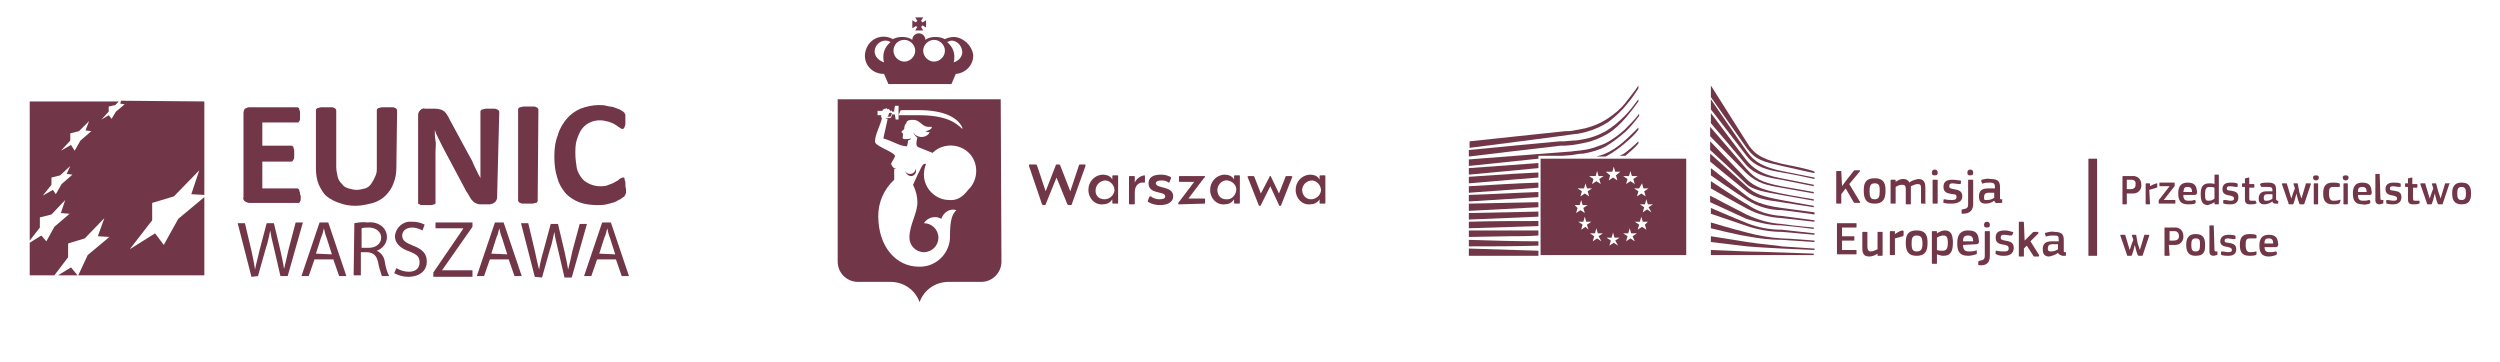<?xml version="1.0" encoding="utf-8"?>
<!-- Generator: Adobe Illustrator 27.0.0, SVG Export Plug-In . SVG Version: 6.00 Build 0)  -->
<svg version="1.1" id="Warstwa_1" xmlns="http://www.w3.org/2000/svg" xmlns:xlink="http://www.w3.org/1999/xlink" x="0px" y="0px"
	 viewBox="0 0 345 50" style="enable-background:new 0 0 345 50;" xml:space="preserve">
<style type="text/css">
	.st0{fill:#723649;}
	.st1{clip-path:url(#SVGID_00000181784776622191752000000006048219298461278862_);}
	.st2{clip-path:url(#SVGID_00000170978098672015365840000014505016770389475774_);}
	.st3{clip-path:url(#SVGID_00000098900347024900867900000008617238282375057805_);}
</style>
<path class="st0" d="M254.2,25.7l0.5-0.7l1.1-1.4c0.1-0.1,0.1-0.1,0.2-0.1h0.6c0.1,0,0.1,0.1,0.1,0.1l-1.5,1.8l1.5,2.5
	c0,0.1,0,0.1-0.1,0.1h-0.6c-0.1,0-0.1,0-0.2-0.1l-1.1-1.9l-0.6,0.8V28c0,0.1,0,0.1-0.1,0.1h-0.5c-0.1,0-0.1,0-0.1-0.1v-4.3
	c0-0.1,0-0.1,0.1-0.1h0.5c0.1,0,0.1,0,0.1,0.1L254.2,25.7L254.2,25.7z"/>
<path class="st0" d="M258.7,28.1c-1.4,0-1.5-1-1.5-1.8s0.1-1.7,1.5-1.7s1.5,0.9,1.5,1.7S260.1,28.1,258.7,28.1z M258.7,25.3
	c-0.6,0-0.7,0.4-0.7,1.1s0.1,1.1,0.7,1.1s0.7-0.4,0.7-1.1S259.4,25.3,258.7,25.3L258.7,25.3z"/>
<path class="st0" d="M265.7,28.1h-0.5c-0.1,0-0.1,0-0.1-0.1v-2c0-0.5-0.1-0.6-0.5-0.6c-0.3,0-0.6,0.2-0.9,0.3c0,0.1,0,0.2,0,0.4v2
	c0,0.1,0,0.1-0.1,0.1h-0.5c-0.1,0-0.1,0-0.1-0.1v-2c0-0.4-0.1-0.6-0.5-0.6c-0.3,0-0.6,0.1-0.9,0.3V28c0,0.1,0,0.1-0.1,0.1H261
	c-0.1,0-0.1,0-0.1-0.1v-3.1c0-0.1,0-0.1,0.1-0.1h0.5c0.1,0,0.1,0.1,0.1,0.1v0.2l0,0c0.3-0.2,0.6-0.4,1-0.4c0.4,0,0.7,0.1,0.9,0.5
	c0.3-0.3,0.8-0.4,1.2-0.5c0.9,0,1,0.6,1,1.3v2C265.8,28,265.8,28.1,265.7,28.1z"/>
<path class="st0" d="M267,24.2c-0.4,0-0.4-0.2-0.4-0.4s0.1-0.4,0.4-0.4s0.4,0.2,0.4,0.4S267.4,24.2,267,24.2z M267.4,28
	c0,0.1,0,0.1-0.1,0.1h-0.5c-0.1,0-0.1,0-0.1-0.1v-3.1c0-0.1,0-0.1,0.1-0.1h0.5c0.1,0,0.1,0.1,0.1,0.1V28z"/>
<path class="st0" d="M269.3,28.1c-0.4,0-0.7,0-1-0.1c-0.1,0-0.2-0.1-0.1-0.2l0-0.2c0-0.1,0.1-0.1,0.2-0.1c0.3,0.1,0.7,0.1,1,0.1
	c0.4,0,0.6-0.1,0.6-0.4s-0.1-0.4-0.5-0.4c-0.7-0.1-1.3-0.2-1.3-1s0.5-1,1.3-1c0.3,0,0.7,0.1,1,0.1c0.1,0,0.2,0.1,0.1,0.2l0,0.2
	c0,0.1-0.1,0.1-0.2,0.1c-0.3,0-0.7-0.1-0.9-0.1c-0.4,0-0.5,0.1-0.5,0.4s0.2,0.3,0.6,0.4c0.6,0.1,1.2,0.2,1.2,1S270,28.1,269.3,28.1z
	"/>
<path class="st0" d="M272.3,28.1c0,0.9-0.4,1.4-1.5,1.4c-0.1,0-0.1-0.1-0.1-0.1c0,0,0,0,0,0V29c0-0.1,0-0.1,0.1-0.1
	c0.6-0.1,0.8-0.2,0.8-0.7v-3.3c0-0.1,0-0.1,0.1-0.1h0.5c0.1,0,0.1,0.1,0.1,0.1L272.3,28.1z M271.9,24.2c-0.4,0-0.4-0.2-0.4-0.4
	s0.1-0.4,0.4-0.4s0.4,0.2,0.4,0.4S272.3,24.2,271.9,24.2z"/>
<path class="st0" d="M275.2,27.7c-0.4,0.3-0.8,0.4-1.2,0.4c-0.7,0-0.9-0.4-0.9-1c0-0.8,0.4-1.1,1.3-1.1h0.9v-0.2
	c0-0.4-0.1-0.6-0.7-0.6c-0.2,0-0.7,0-0.9,0.1s-0.2,0-0.2-0.1l-0.1-0.2c0-0.1,0-0.1,0.1-0.2c0.4-0.1,0.8-0.2,1.2-0.1
	c1.2,0,1.3,0.5,1.3,1.2v1.3c0,0.3,0,0.3,0.2,0.3s0.1,0,0.1,0.1v0.3c0,0.1,0,0.1-0.2,0.1h-0.3C275.5,28.1,275.3,28,275.2,27.7
	L275.2,27.7z M275.2,26.6h-0.8c-0.3,0-0.6,0.1-0.6,0.6s0.1,0.4,0.4,0.4c0.4,0,0.7-0.1,1-0.3L275.2,26.6z"/>
<path class="st0" d="M253.5,30.9c0-0.1,0-0.1,0.1-0.1c0,0,0,0,0,0h2.5c0.1,0,0.1,0,0.1,0.1c0,0,0,0,0,0v0.4c0,0.1,0,0.1-0.1,0.1
	h-1.9v1.2h1.6c0.1,0,0.1,0,0.1,0.1v0.4c0,0.1,0,0.1-0.1,0.1h-1.6v1.3h1.9c0.1,0,0.1,0,0.1,0.1c0,0,0,0,0,0v0.4c0,0.1,0,0.1-0.1,0.1
	h-2.5c-0.1,0-0.1,0-0.1-0.1V30.9z"/>
<path class="st0" d="M259.7,35.3h-0.5c-0.1,0-0.1,0-0.1-0.1v-0.2l0,0c-0.3,0.2-0.7,0.4-1.1,0.4c-0.9,0-1-0.5-1-1.3v-2
	c0-0.1,0-0.1,0.1-0.1h0.5c0.1,0,0.1,0,0.1,0.1V34c0,0.4,0.1,0.7,0.5,0.7c0.3,0,0.6-0.2,0.9-0.3v-2.3c0-0.1,0-0.1,0.1-0.1h0.5
	c0.1,0,0.1,0,0.1,0.1v3.1C259.8,35.2,259.8,35.3,259.7,35.3z"/>
<path class="st0" d="M261.5,35.1c0,0.1,0,0.1-0.1,0.1c0,0,0,0,0,0h-0.5c-0.1,0-0.1,0-0.1-0.1v-3.1c0-0.1,0-0.1,0.1-0.1h0.5
	c0.1,0,0.1,0,0.1,0.1c0,0,0,0,0,0v0.3l0,0c0.3-0.2,0.6-0.4,1-0.5c0.1,0,0.1,0,0.2,0.1v0.5c0,0.1,0,0.1-0.1,0.2
	c-0.4,0.1-0.7,0.2-1.1,0.3L261.5,35.1z"/>
<path class="st0" d="M264.5,35.3c-1.4,0-1.5-1-1.5-1.8s0.1-1.7,1.5-1.7s1.5,0.9,1.5,1.7S265.9,35.3,264.5,35.3z M264.5,32.5
	c-0.6,0-0.7,0.4-0.7,1.1s0.1,1.1,0.7,1.1s0.8-0.3,0.8-1.1S265.1,32.5,264.5,32.5L264.5,32.5z"/>
<path class="st0" d="M268.2,35.3c-0.3,0-0.6-0.1-0.9-0.2l0,0v1.2c0,0.1,0,0.1-0.1,0.1h-0.5c-0.1,0-0.1,0-0.1-0.1v-4.3
	c0-0.1,0-0.1,0.1-0.1h0.5c0.1,0,0.1,0,0.1,0.1v0.2l0,0c0.3-0.2,0.7-0.4,1.1-0.4c0.9,0,1.1,0.7,1.1,1.7S269.3,35.3,268.2,35.3z
	 M268.2,32.5c-0.3,0-0.6,0.1-0.9,0.3v1.7c0.3,0.1,0.5,0.1,0.8,0.1c0.5,0,0.7-0.3,0.7-1.1S268.6,32.5,268.2,32.5L268.2,32.5z"/>
<path class="st0" d="M270.9,33.8c0,0.7,0.3,0.9,0.8,0.9c0.2,0,0.6,0,0.9-0.1s0.2,0,0.2,0.1l0,0.2c0,0.1,0,0.2-0.1,0.2
	c-0.4,0.1-0.7,0.2-1.1,0.2c-1.3,0-1.5-0.8-1.5-1.7c0-0.7,0.1-1.8,1.5-1.8s1.4,0.8,1.5,1.5c0,0.2-0.1,0.4-0.3,0.4L270.9,33.8z
	 M270.9,33.3h1.4c0-0.4-0.1-0.8-0.7-0.8S270.9,32.8,270.9,33.3z"/>
<path class="st0" d="M274.6,35.3c0,0.9-0.4,1.4-1.5,1.3c-0.1,0-0.1-0.1-0.1-0.1v-0.3c0-0.1,0-0.1,0.1-0.2c0.6-0.1,0.8-0.2,0.8-0.7
	V32c0-0.1,0-0.1,0.1-0.1h0.5c0.1,0,0.1,0,0.1,0.1L274.6,35.3z M274.2,31.4c-0.4,0-0.4-0.2-0.4-0.4s0.1-0.4,0.4-0.4s0.4,0.2,0.4,0.4
	S274.6,31.4,274.2,31.4z"/>
<path class="st0" d="M276.6,35.3c-0.4,0-0.7,0-1.1-0.2c-0.1-0.1-0.2-0.1-0.1-0.2l0-0.2c0-0.1,0.1-0.1,0.2-0.1c0.3,0.1,0.7,0.1,1,0.1
	c0.4,0,0.6-0.1,0.6-0.4s-0.1-0.4-0.5-0.5c-0.7-0.1-1.3-0.2-1.3-1s0.5-1,1.3-1c0.3,0,0.7,0.1,1,0.2c0.1,0,0.2,0.1,0.1,0.2l-0.1,0.2
	c0,0.1-0.1,0.1-0.2,0.1c-0.3,0-0.6-0.1-0.9-0.1c-0.4,0-0.5,0.1-0.5,0.4s0.2,0.3,0.6,0.4c0.6,0.1,1.2,0.2,1.2,1
	S277.3,35.3,276.6,35.3z"/>
<path class="st0" d="M279.4,33.2l0.5-0.5l0.6-0.6c0.1-0.1,0.1-0.1,0.2-0.1h0.5c0.1,0,0.1,0.1,0.1,0.2l-1.1,1.1l1.2,1.9
	c0,0.1,0,0.2-0.1,0.2h-0.5c-0.1,0-0.2,0-0.2-0.1l-0.9-1.4l-0.4,0.4v1c0,0.1,0,0.1-0.1,0.1h-0.5c-0.1,0-0.1,0-0.1-0.1v-4.6
	c0-0.1,0-0.1,0.1-0.1h0.5c0.1,0,0.1,0.1,0.1,0.1L279.4,33.2L279.4,33.2z"/>
<path class="st0" d="M284,34.9c-0.4,0.3-0.8,0.4-1.2,0.5c-0.7,0-0.9-0.4-0.9-1c0-0.8,0.4-1.1,1.3-1.1h0.9V33c0-0.4-0.1-0.5-0.7-0.5
	c-0.2,0-0.6,0-0.9,0.1s-0.2,0-0.2-0.1l-0.1-0.2c0-0.1,0-0.2,0.2-0.2c0.4-0.1,0.8-0.2,1.1-0.1c1.2,0,1.3,0.5,1.3,1.2v1.3
	c0,0.3,0,0.3,0.2,0.3s0.1,0,0.1,0.1v0.3c0,0.1,0,0.1-0.2,0.1c-0.1,0-0.2,0-0.3,0C284.3,35.2,284.1,35.1,284,34.9L284,34.9z
	 M284,33.7h-0.8c-0.3,0-0.6,0.1-0.6,0.6c0,0.3,0.1,0.4,0.4,0.4c0.4,0,0.7-0.1,1-0.3L284,33.7z"/>
<polygon class="st0" points="289.4,35.3 289.4,21.9 288.2,21.9 288.2,35.3 289.4,35.3 "/>
<path class="st0" d="M212.6,21.9v13.3h20.1V21.9H212.6z M226.6,25.3l0.2,0.7h0.7l-0.6,0.4l0.2,0.7l-0.6-0.4l-0.6,0.4l0.2-0.7
	l-0.6-0.4h0.7L226.6,25.3z M224.8,24.3l0.2-0.7l0.2,0.7h0.8l-0.6,0.4l0.2,0.7L225,25l-0.6,0.4l0.2-0.7l-0.6-0.4H224.8z M220.2,24.3
	l0.2-0.7l0.2,0.7h0.7l-0.6,0.4l0.2,0.7l-0.6-0.4l-0.6,0.4l0.2-0.7l-0.6-0.4H220.2z M218.6,26l0.2-0.7L219,26h0.7l-0.6,0.4l0.2,0.7
	l-0.6-0.4l-0.6,0.4l0.2-0.7l-0.6-0.4H218.6z M217.3,28.3h0.7l0.2-0.7l0.2,0.7h0.7l-0.6,0.4l0.2,0.7l-0.6-0.4l-0.6,0.4l0.2-0.7
	L217.3,28.3z M218.8,31.3l-0.6,0.4l0.2-0.7l-0.6-0.4h0.7l0.2-0.7l0.2,0.7h0.7l-0.6,0.4l0.2,0.7L218.8,31.3z M221,33.3l-0.6-0.4
	l-0.6,0.4l0.2-0.7l-0.6-0.4h0.7l0.2-0.7l0.2,0.7h0.7l-0.6,0.4L221,33.3z M222.5,23.7l0.2-0.7l0.2,0.7h0.7l-0.6,0.5l0.2,0.7l-0.6-0.4
	l-0.6,0.4l0.2-0.7l-0.6-0.5H222.5z M223.3,33.9l-0.6-0.4l-0.6,0.4l0.2-0.7l-0.6-0.4h0.7l0.2-0.7l0.2,0.7h0.7l-0.6,0.4L223.3,33.9z
	 M225.6,33.3l-0.6-0.4l-0.6,0.4l0.2-0.7l-0.6-0.4h0.7l0.2-0.7l0.2,0.7h0.8l-0.6,0.4L225.6,33.3z M227.2,31.7l-0.6-0.4l-0.6,0.4
	l0.2-0.7l-0.6-0.4h0.7l0.2-0.7l0.2,0.7h0.7L227,31L227.2,31.7z M227.9,29.3l-0.6-0.4l-0.6,0.4l0.2-0.7l-0.6-0.4h0.7l0.2-0.7l0.2,0.7
	h0.7l-0.6,0.4L227.9,29.3z"/>
<path class="st0" d="M293.5,28.1c0,0.1,0,0.1-0.1,0.1h-0.4c-0.1,0-0.1,0-0.1-0.1v-3.7c0-0.1,0-0.1,0.1-0.1h1.2
	c0.7-0.1,1.3,0.4,1.3,1.1c0.1,0.7-0.4,1.3-1.1,1.3c-0.1,0-0.1,0-0.2,0h-0.7L293.5,28.1z M294.1,24.8h-0.6v1.3h0.6
	c0.3,0,0.6-0.2,0.6-0.5c0,0,0-0.1,0-0.1C294.8,25,294.5,24.8,294.1,24.8L294.1,24.8z"/>
<path class="st0" d="M296.7,28.1c0,0.1,0,0.1-0.1,0.1h-0.4c-0.1,0-0.1,0-0.1-0.1v-2.7c0-0.1,0-0.1,0.1-0.1h0.4c0.1,0,0.1,0,0.1,0.1
	c0,0,0,0,0,0v0.3l0,0c0.3-0.2,0.6-0.3,0.9-0.4c0.1,0,0.1,0,0.1,0.1v0.4c0,0.1,0,0.1-0.1,0.1c-0.3,0.1-0.7,0.2-1,0.3L296.7,28.1z"/>
<path class="st0" d="M300.1,27.6c0.1,0,0.1,0,0.1,0.1v0.3c0,0.1,0,0.1-0.1,0.1c0,0,0,0,0,0H298c-0.1,0-0.1,0-0.1-0.1v-0.3
	c0-0.1,0-0.1,0.1-0.2l1.4-1.8h-1.3c-0.1,0-0.1,0-0.1-0.1v-0.3c0-0.1,0-0.1,0.1-0.1h1.9c0.1,0,0.1,0,0.1,0.1v0.3c0,0.1,0,0.1-0.1,0.2
	l-1.4,1.8L300.1,27.6z"/>
<path class="st0" d="M301.3,26.9c0,0.6,0.2,0.8,0.7,0.8c0.3,0,0.5,0,0.8-0.1c0.1,0,0.1,0,0.2,0.1v0.2c0,0.1,0,0.1-0.1,0.2
	c-0.3,0.1-0.6,0.1-1,0.1c-1.1,0-1.3-0.7-1.3-1.5c0-0.6,0.1-1.5,1.3-1.5s1.2,0.7,1.3,1.3c0,0.2-0.1,0.4-0.3,0.4L301.3,26.9z
	 M301.3,26.5h1.2c0-0.4-0.1-0.7-0.6-0.7S301.4,26,301.3,26.5z"/>
<path class="st0" d="M306.1,28.2h-0.4c-0.1,0-0.1,0-0.1-0.1v-0.2l0,0c-0.3,0.2-0.6,0.3-0.9,0.4c-0.8,0-1-0.6-1-1.5s0.2-1.5,1.2-1.5
	c0.2,0,0.5,0,0.7,0.1l0,0v-1.2c0-0.1,0-0.1,0.1-0.1h0.4c0.1,0,0.1,0,0.1,0.1v3.9C306.2,28.1,306.2,28.2,306.1,28.2z M305.6,25.9
	c-0.2-0.1-0.5-0.1-0.7-0.1c-0.4,0-0.6,0.2-0.6,1s0.1,0.9,0.5,0.9c0.3,0,0.6-0.1,0.8-0.3V25.9z"/>
<path class="st0" d="M307.8,28.2c-0.3,0-0.6,0-0.9-0.1c-0.1,0-0.1-0.1-0.1-0.2v-0.2c0-0.1,0.1-0.1,0.2-0.1c0.3,0,0.6,0.1,0.8,0.1
	c0.4,0,0.5-0.1,0.5-0.3s-0.1-0.3-0.5-0.4c-0.6-0.1-1.1-0.2-1.1-0.9s0.5-0.9,1.1-0.9c0.3,0,0.6,0,0.9,0.1c0.1,0,0.1,0.1,0.1,0.2
	l0,0.2c0,0.1,0,0.1-0.2,0.1c-0.3,0-0.5-0.1-0.8-0.1c-0.4,0-0.5,0.1-0.5,0.3s0.1,0.3,0.5,0.3c0.6,0.1,1.1,0.2,1.1,0.9
	S308.5,28.2,307.8,28.2z"/>
<path class="st0" d="M311.4,28c0,0.1,0,0.1-0.1,0.1c-0.2,0.1-0.5,0.1-0.8,0.1c-0.7,0-0.7-0.4-0.7-0.9v-1.5h-0.3
	c-0.1,0-0.1,0-0.1-0.1v-0.3c0-0.1,0-0.1,0.1-0.1h0.3v-0.6c0-0.1,0-0.1,0.1-0.1l0.4-0.1c0.1,0,0.1,0,0.1,0.1v0.8h0.6
	c0.1,0,0.1,0,0.1,0.1v0.3c0,0.1,0,0.1-0.1,0.1h-0.6v1.5c0,0.3,0.1,0.3,0.4,0.3h0.4c0.1,0,0.1,0,0.1,0.1L311.4,28z"/>
<path class="st0" d="M313.6,27.8c-0.3,0.2-0.7,0.4-1.1,0.4c-0.6,0-0.8-0.3-0.8-0.8c0-0.7,0.4-1,1.1-1h0.8v-0.1
	c0-0.4-0.1-0.5-0.6-0.5c-0.2,0-0.6,0-0.8,0s-0.1,0-0.2-0.1l-0.1-0.2c0-0.1,0-0.1,0.1-0.2c0.3-0.1,0.7-0.1,1-0.1c1,0,1.1,0.4,1.1,1.1
	v1.1c0,0.2,0,0.2,0.2,0.3s0.1,0,0.1,0.1V28c0,0.1,0,0.1-0.1,0.1c-0.1,0-0.2,0-0.3,0C313.8,28.1,313.6,28,313.6,27.8L313.6,27.8z
	 M313.6,26.8h-0.7c-0.3,0-0.5,0.1-0.5,0.5s0.1,0.4,0.4,0.4c0.3,0,0.6-0.1,0.8-0.3V26.8z"/>
<path class="st0" d="M317.3,26.5l0.3,0.9l0,0l0.3-1l0.3-1c0-0.1,0-0.1,0.1-0.1h0.5c0.1,0,0.1,0.1,0.1,0.1l-0.9,2.7
	c0,0.1-0.1,0.1-0.2,0.1c0,0,0,0,0,0h-0.3c-0.1,0-0.1,0-0.2-0.1l-0.2-0.6l-0.2-0.8l0,0l-0.2,0.8l-0.2,0.6c0,0.1-0.1,0.1-0.2,0.1h-0.3
	c-0.1,0-0.2,0-0.2-0.2l-0.9-2.6c0,0,0-0.1,0.1-0.1h0.5c0.1,0,0.1,0,0.1,0.1l0.3,1l0.3,1l0,0l0.3-0.9l0.2-0.5l-0.2-0.6
	c0,0,0-0.1,0-0.1c0,0,0,0,0.1,0h0.4c0.1,0,0.1,0,0.1,0.1L317.3,26.5z"/>
<path class="st0" d="M319.6,24.9c-0.3,0-0.4-0.2-0.4-0.4s0.1-0.3,0.4-0.3s0.4,0.1,0.4,0.3S319.9,24.9,319.6,24.9z M319.9,28.1
	c0,0.1,0,0.1-0.1,0.1h-0.4c-0.1,0-0.1,0-0.1-0.1v-2.7c0-0.1,0-0.1,0.1-0.1h0.4c0.1,0,0.1,0,0.1,0.1V28.1z"/>
<path class="st0" d="M322.9,27.9c0,0.1,0,0.1-0.1,0.2c-0.3,0.1-0.6,0.1-0.9,0.1c-1.1,0-1.3-0.7-1.3-1.5s0.2-1.5,1.3-1.5
	c0.3,0,0.6,0,0.9,0.1c0.1,0,0.1,0.1,0.1,0.2v0.2c0,0.1-0.1,0.1-0.2,0.1s-0.5,0-0.7,0c-0.5,0-0.6,0.2-0.6,0.9s0.2,1,0.6,1
	c0.2,0,0.5,0,0.8-0.1s0.1,0,0.2,0.1L322.9,27.9z"/>
<path class="st0" d="M323.7,24.9c-0.3,0-0.4-0.2-0.4-0.4s0.1-0.3,0.4-0.3s0.4,0.1,0.4,0.3S324,24.9,323.7,24.9z M324,28.1
	c0,0.1,0,0.1-0.1,0.1h-0.4c-0.1,0-0.1,0-0.1-0.1v-2.7c0-0.1,0-0.1,0.1-0.1h0.4c0.1,0,0.1,0,0.1,0.1V28.1z"/>
<path class="st0" d="M325.4,26.9c0,0.6,0.2,0.8,0.7,0.8c0.3,0,0.5,0,0.8-0.1c0.1,0,0.1,0,0.2,0.1v0.2c0,0.1,0,0.1-0.1,0.2
	c-0.3,0.1-0.7,0.2-1,0.1c-1.1,0-1.3-0.7-1.3-1.5c0-0.6,0.1-1.5,1.3-1.5s1.2,0.7,1.3,1.3c0,0.2,0,0.4-0.3,0.4L325.4,26.9z
	 M325.4,26.5h1.2c0-0.4-0.1-0.7-0.6-0.7S325.4,26,325.4,26.5z"/>
<path class="st0" d="M328.5,27.4c0,0.2,0.1,0.2,0.3,0.2s0.1,0,0.1,0.1V28c0,0.1,0,0.1-0.1,0.1c-0.1,0-0.3,0.1-0.4,0.1
	c-0.4,0-0.6-0.2-0.6-0.6v-3.5c0,0,0-0.1,0-0.1c0,0,0.1,0,0.1,0h0.4c0.1,0,0.1,0,0.1,0.1L328.5,27.4z"/>
<path class="st0" d="M330.3,28.2c-0.3,0-0.6,0-0.9-0.1c-0.1,0-0.1-0.1-0.1-0.2v-0.2c0-0.1,0.1-0.1,0.1-0.1c0.3,0,0.6,0.1,0.9,0.1
	c0.4,0,0.5-0.1,0.5-0.3s-0.1-0.3-0.5-0.4c-0.6-0.1-1.1-0.2-1.1-0.9s0.5-0.9,1.1-0.9c0.3,0,0.6,0,0.9,0.1c0.1,0,0.1,0.1,0.1,0.2v0.2
	c0,0.1-0.1,0.1-0.2,0.1c-0.3,0-0.6-0.1-0.8-0.1c-0.4,0-0.5,0.1-0.5,0.3s0.1,0.3,0.5,0.3c0.6,0.1,1.1,0.2,1.1,0.9
	S330.9,28.2,330.3,28.2z"/>
<path class="st0" d="M333.9,28c0,0.1,0,0.1-0.1,0.1c-0.2,0.1-0.5,0.1-0.8,0.1c-0.7,0-0.7-0.4-0.7-0.9v-1.5H332c-0.1,0-0.1,0-0.1-0.1
	v-0.3c0-0.1,0-0.1,0.1-0.1h0.3v-0.6c0-0.1,0-0.1,0.1-0.1l0.4-0.1c0.1,0,0.1,0,0.1,0.1v0.8h0.6c0.1,0,0.1,0,0.1,0.1v0.3
	c0,0.1,0,0.1-0.1,0.1H333v1.5c0,0.3,0.1,0.3,0.4,0.3h0.4c0.1,0,0.1,0,0.1,0.1L333.9,28z"/>
<path class="st0" d="M336.5,26.5l0.3,0.9l0,0l0,0l0.3-1l0.3-1c0-0.1,0-0.1,0.1-0.1h0.5c0.1,0,0.1,0.1,0,0.1l-0.9,2.7
	c0,0.1-0.1,0.1-0.2,0.1c0,0,0,0,0,0h-0.3c-0.1,0-0.1,0-0.2-0.1l-0.2-0.6l-0.2-0.8l0,0l-0.2,0.8l-0.2,0.6c0,0.1-0.1,0.1-0.2,0.1h-0.3
	c-0.1,0-0.2,0-0.2-0.2l-0.9-2.6c0,0,0-0.1,0.1-0.1h0.5c0.1,0,0.1,0,0.1,0.1l0.3,1l0.3,1l0,0l0.3-0.9l0.2-0.5l-0.2-0.6
	c0,0,0-0.1,0.1-0.1h0.4c0.1,0,0.1,0,0.1,0.1L336.5,26.5z"/>
<path class="st0" d="M339.7,28.2c-1.2,0-1.3-0.9-1.3-1.5s0.1-1.5,1.3-1.5s1.3,0.8,1.3,1.5S340.9,28.2,339.7,28.2z M339.7,25.8
	c-0.5,0-0.6,0.3-0.6,0.9s0.1,0.9,0.6,0.9s0.6-0.3,0.6-0.9S340.2,25.8,339.7,25.8L339.7,25.8z"/>
<path class="st0" d="M295,33.6l0.3,0.9l0,0l0.3-1l0.3-1c0-0.1,0-0.1,0.1-0.1h0.5c0.1,0,0.1,0.1,0.1,0.1l-0.9,2.7
	c0,0.1-0.1,0.1-0.2,0.1c0,0,0,0,0,0h-0.3c-0.1,0-0.1,0-0.2-0.1l-0.2-0.6l-0.2-0.8l0,0l-0.2,0.8l-0.2,0.6c0,0.1-0.1,0.1-0.2,0.1h-0.3
	c-0.1,0-0.2,0-0.2-0.2l-0.9-2.6c0-0.1,0-0.1,0.1-0.1h0.5c0.1,0,0.1,0,0.1,0.1l0.3,1l0.3,1l0,0l0.3-0.9l0.2-0.5l-0.2-0.6
	c0-0.1,0-0.1,0.1-0.1h0.4c0.1,0,0.1,0,0.1,0.1L295,33.6z"/>
<path class="st0" d="M299.4,35.2c0,0.1,0,0.1-0.1,0.1h-0.5c-0.1,0-0.1,0-0.1-0.1c0,0,0,0,0,0v-3.7c0-0.1,0-0.1,0.1-0.1h1.2
	c0.7-0.1,1.3,0.4,1.3,1.1c0.1,0.7-0.4,1.3-1.1,1.3c-0.1,0-0.1,0-0.2,0h-0.7L299.4,35.2z M300,31.9h-0.6v1.3h0.6
	c0.4,0,0.7-0.2,0.7-0.6c0-0.4-0.2-0.7-0.6-0.7C300.1,31.9,300.1,31.9,300,31.9L300,31.9z"/>
<path class="st0" d="M303,35.3c-1.2,0-1.3-0.9-1.3-1.5s0.1-1.5,1.3-1.5s1.3,0.8,1.3,1.5S304.3,35.3,303,35.3z M303,32.9
	c-0.5,0-0.6,0.3-0.6,0.9s0.1,0.9,0.6,0.9s0.6-0.3,0.6-0.9S303.6,32.9,303,32.9z"/>
<path class="st0" d="M305.6,34.5c0,0.2,0.1,0.2,0.3,0.2s0.1,0,0.1,0.1v0.3c0,0.1,0,0.1-0.1,0.1c-0.1,0-0.3,0.1-0.4,0.1
	c-0.4,0-0.6-0.2-0.6-0.6v-3.5c0-0.1,0-0.1,0.1-0.1c0,0,0,0,0,0h0.4c0.1,0,0.1,0,0.1,0.1L305.6,34.5z"/>
<path class="st0" d="M307.5,35.3c-0.3,0-0.6,0-0.9-0.1c-0.1,0-0.1-0.1-0.1-0.2v-0.2c0-0.1,0.1-0.1,0.1-0.1c0.3,0,0.6,0.1,0.9,0.1
	c0.4,0,0.5-0.1,0.5-0.3s-0.1-0.3-0.5-0.4c-0.6-0.1-1.1-0.2-1.1-0.8s0.5-0.9,1.1-0.9c0.3,0,0.6,0,0.9,0.1c0.1,0,0.1,0.1,0.1,0.2v0.2
	c0,0.1-0.1,0.1-0.2,0.1c-0.3,0-0.6-0.1-0.8-0.1c-0.4,0-0.5,0.1-0.5,0.3s0.1,0.3,0.5,0.3c0.6,0.1,1.1,0.2,1.1,0.9
	S308.1,35.3,307.5,35.3z"/>
<path class="st0" d="M311.4,35c0,0.1,0,0.1-0.1,0.2c-0.3,0.1-0.6,0.1-0.9,0.1c-1.1,0-1.3-0.7-1.3-1.5s0.2-1.5,1.3-1.5
	c0.3,0,0.6,0,0.9,0.1c0.1,0,0.1,0.1,0.1,0.2v0.2c0,0.1-0.1,0.1-0.2,0.1s-0.5,0-0.7,0c-0.5,0-0.6,0.2-0.6,0.9s0.2,1,0.6,1
	c0.2,0,0.5,0,0.8-0.1c0.1,0,0.1,0,0.1,0.1L311.4,35z"/>
<path class="st0" d="M312.5,34c0,0.6,0.2,0.8,0.7,0.8c0.3,0,0.5,0,0.8-0.1c0.1,0,0.1,0,0.2,0.1V35c0,0.1,0,0.1-0.1,0.2
	c-0.3,0.1-0.7,0.2-1,0.2c-1.1,0-1.3-0.7-1.3-1.5c0-0.6,0.1-1.5,1.3-1.5s1.2,0.7,1.3,1.3c0,0.2-0.1,0.4-0.3,0.4H312.5z M312.5,33.6
	h1.2c0-0.4-0.1-0.7-0.6-0.7S312.5,33.1,312.5,33.6L312.5,33.6z"/>
<path class="st0" d="M226.1,19.8v-0.3c-0.6,0.6-1.3,1.2-2,1.7c-0.2,0.1-0.4,0.2-0.6,0.3h0.8C224.9,21,225.6,20.4,226.1,19.8z"/>
<path class="st0" d="M216,20.1l1.1-0.1c0.6-0.1,1.2-0.2,1.6-0.3c1.1-0.2,2.2-0.7,3.1-1.2c1-0.6,1.8-1.4,2.6-2.3
	c0.6-0.7,1.2-1.5,1.7-2.2v-0.3c-0.6,0.8-1.2,1.6-1.9,2.3c-0.8,0.8-1.6,1.5-2.6,2.1c-0.9,0.5-1.9,0.9-3,1.1c-0.5,0.1-1,0.2-1.6,0.2
	l-1.1,0.1h-0.6c-4.3,0.4-8.6,0.8-12.6,1.2v0.9c4.1-0.5,8.4-1,12.7-1.5L216,20.1z"/>
<path class="st0" d="M245.8,26.9l4.5,0.8v-0.2c0,0-2.5-0.4-4.5-0.8s-3.6-0.8-4.8-2l-5-5.2v1.2c0,0,3.9,3.6,4.9,4.6
	S243.7,26.5,245.8,26.9z"/>
<path class="st0" d="M241,23.9c1.6,1.5,3.1,1.7,4.8,2l4.5,0.8v-0.2c0,0-3.3-0.6-4.5-0.8c-2.9-0.6-3.5-1-4.8-2.4
	c-0.8-0.9-4.8-5.6-5-5.8v1.3C236,18.8,239.8,22.7,241,23.9z"/>
<path class="st0" d="M245.8,27.9l4.5,0.7v-0.2c0,0-1.9-0.3-4.5-0.8s-3.6-0.8-4.8-1.9s-5-4.5-5-4.5v1.1c0,0,3.5,2.9,5,4.1
	C242.3,27.4,243.7,27.6,245.8,27.9z"/>
<path class="st0" d="M245.8,24.8l4.5,0.9v-0.2l-4.5-0.9c-2.8-0.5-4-1.5-4.8-2.5s-4.9-6.5-4.9-6.5V17c0.2,0.2,3.9,4.6,4.9,5.8
	C242.2,24.1,243.8,24.5,245.8,24.8z"/>
<path class="st0" d="M245.8,31.1c2.3,0.2,4.5,0.5,4.5,0.5v-0.2c0,0-2.4-0.2-4.5-0.5c-1.7-0.1-3.3-0.6-4.8-1.3c-1.2-0.6-5-2.6-5-2.6
	v0.9c0,0,3.5,1.6,5,2.3C242.6,30.7,244.2,31.1,245.8,31.1z"/>
<path class="st0" d="M226.1,17.9v-0.3c-0.7,0.7-1.4,1.4-2.1,2c-0.8,0.7-1.7,1.3-2.7,1.7c-0.3,0.1-0.7,0.2-1,0.3h1.3
	c0.9-0.5,1.8-1.1,2.6-1.8C224.9,19.2,225.6,18.6,226.1,17.9z"/>
<path class="st0" d="M218.9,18.2c1.1-0.3,2.2-0.8,3.1-1.4c0.9-0.7,1.8-1.5,2.5-2.4c0.6-0.7,1.1-1.4,1.6-2.2v-0.4
	c-0.5,0.8-1.2,1.6-1.8,2.4c-0.7,0.9-1.6,1.6-2.5,2.2c-0.9,0.6-1.9,1-3,1.3c-0.5,0.1-1.1,0.2-1.6,0.3c-0.4,0.1-0.8,0.1-1.2,0.1
	l-13.2,1.4v0.9c0,0,14.1-1.8,14.5-1.9C217.8,18.5,218.4,18.3,218.9,18.2z"/>
<path class="st0" d="M241.1,32.1c-2-0.5-5-1.4-5-1.4v0.8c0,0,3.6,0.9,5,1.1c1.6,0.3,3.2,0.5,4.8,0.5l4.5,0.3v-0.2
	c0,0-3.6-0.3-4.5-0.3C244.2,32.8,242.6,32.5,241.1,32.1z"/>
<path class="st0" d="M241.1,30.8c-2-0.8-5-2.1-5-2.1v0.8c0,0,3.2,1.1,5,1.7c1.5,0.5,3.2,0.8,4.8,0.8l4.5,0.4v-0.2l-4.5-0.5
	C244.2,31.7,242.6,31.4,241.1,30.8z"/>
<path class="st0" d="M241.1,33.4l-5-0.8v0.8c0,0,2.6,0.3,5,0.6c1,0.1,2.9,0.2,4.8,0.3l4.5,0.2v-0.2l-4.5-0.3
	C245.6,33.9,243,33.7,241.1,33.4z"/>
<path class="st0" d="M236.1,34.5v0.7h14.2V35c0,0-8.1-0.3-9.3-0.3L236.1,34.5z"/>
<path class="st0" d="M241,20.8c-0.6-0.8-4.9-7.1-4.9-7.1v1.4c0.2,0.2,3.9,5.1,5,6.5c1.2,1.5,3,1.9,4.8,2.2s4.5,0.9,4.5,0.9v-0.2
	c0,0-3.6-0.7-4.5-0.9C242.4,22.9,241.6,21.6,241,20.8z"/>
<path class="st0" d="M212.3,21.5h3.3l1.3-0.1c0.6-0.1,1.1-0.2,1.6-0.2c1.1-0.2,2.2-0.5,3.1-1c1-0.6,1.9-1.3,2.8-2.1
	c0.6-0.6,1.2-1.3,1.8-2.1v-0.3c-0.6,0.8-1.3,1.5-2,2.2c-0.8,0.7-1.7,1.4-2.7,1.9c-1,0.4-2,0.8-3,0.9c-0.5,0.1-1,0.1-1.6,0.2
	L202.7,22v0.9l9.6-1L212.3,21.5z"/>
<path class="st0" d="M245.9,22.6c-3.1-0.7-4-1.6-4.8-2.9l-5-7.9v1.6c0,0,4,5.7,5,7.1c1.2,1.6,2.2,1.8,4.8,2.4s4.5,1,4.5,1v-0.2
	C250.4,23.6,249,23.2,245.9,22.6z"/>
<path class="st0" d="M241.1,28.2c-0.8-0.4-5-3.2-5-3.2v1c0,0,3.5,2,5,2.8c1.5,0.8,3.1,1.2,4.8,1.3l4.5,0.5v-0.2l-4.5-0.6
	C244.2,29.7,242.5,29.2,241.1,28.2z"/>
<path class="st0" d="M241.1,27.1c-0.8-0.6-5-3.9-5-3.9v1c0,0,3.4,2.4,5,3.4c1.4,0.9,3.1,1.4,4.8,1.4c1.8,0.2,4.5,0.6,4.5,0.6v-0.3
	l-4.5-0.6C242.9,28.3,241.8,27.6,241.1,27.1z"/>
<polygon class="st0" points="212.3,34.6 202.7,34.3 202.7,35.3 212.3,35.3 "/>
<path class="st0" d="M212.3,24.5v-0.7l-3.7,0.2l-5.9,0.4v0.9l5.9-0.5L212.3,24.5z"/>
<path class="st0" d="M212.3,26.5c-3.1,0.1-6.3,0.3-9.6,0.4v0.9c3.2-0.2,6.4-0.4,9.6-0.6V26.5z"/>
<path class="st0" d="M212.3,33.3c-3.2,0-6.3-0.1-9.6-0.2V34c3.1,0,6.3,0,9.6-0.1V33.3z"/>
<polygon class="st0" points="212.3,22.5 202.7,23.2 202.7,24.1 212.3,23.2 "/>
<path class="st0" d="M212.3,25.2c-3.1,0.1-6.2,0.3-9.6,0.5v0.9l9.6-0.7V25.2z"/>
<polygon class="st0" points="212.3,27.9 202.7,28.1 202.7,29.1 212.3,28.6 "/>
<path class="st0" d="M212.3,30.5c-3.2,0-6.3,0-9.6,0.1v0.9l9.6-0.3V30.5z"/>
<path class="st0" d="M212.3,32.5v-0.7h-9.6v0.9l5.6-0.1C209.6,32.6,211,32.6,212.3,32.5z"/>
<polygon class="st0" points="212.3,29.2 202.7,29.4 202.7,30.3 212.3,29.9 "/>
<g>
	<defs>
		<rect id="SVGID_1_" x="4.1" y="2.4" width="178.9" height="39.3"/>
	</defs>
	<clipPath id="SVGID_00000101063575766093897780000002598971243622646944_">
		<use xlink:href="#SVGID_1_"  style="overflow:visible;"/>
	</clipPath>
	<g style="clip-path:url(#SVGID_00000101063575766093897780000002598971243622646944_);">
		<path class="st0" d="M131.6,8.6c0.1-0.3,0.1-0.5,0.1-0.8c0-0.8-0.4-1.5-1-2c0.2-0.1,0.5-0.2,0.7-0.2c0.8,0.1,1.4,0.8,1.4,1.7
			C132.7,7.9,132.3,8.4,131.6,8.6 M120.7,7.1c0-0.8,0.7-1.5,1.5-1.5c0.3,0,0.5,0.1,0.7,0.2c-0.6,0.5-1,1.2-1,2c0,0.3,0,0.5,0.1,0.8
			C121.3,8.4,120.7,7.8,120.7,7.1 M124.8,5.5c0.8,0,1.5,0.7,1.5,1.5s-0.7,1.5-1.5,1.5c-0.8,0-1.5-0.7-1.5-1.5c0,0,0,0,0,0
			C123.3,6.2,123.9,5.5,124.8,5.5 M128.9,5.5c0.8,0,1.5,0.7,1.5,1.5c0,0.8-0.7,1.5-1.5,1.5c-0.8,0-1.5-0.7-1.5-1.5c0,0,0,0,0,0
			C127.4,6.2,128.1,5.5,128.9,5.5 M131.7,5.1c-0.5,0-0.9,0.1-1.3,0.3c-0.4-0.2-0.8-0.3-1.3-0.3c-0.5,0-1,0.1-1.4,0.4
			c0-0.5-0.4-0.9-0.9-0.9s-0.9,0.4-0.9,0.9c-0.4-0.3-0.9-0.4-1.4-0.4c-0.5,0-0.9,0.1-1.3,0.3c-1.2-0.7-2.8-0.3-3.5,1s-0.3,2.8,1,3.5
			c0.4,0.2,0.8,0.3,1.3,0.3l0.6,1.4h8.7l0.6-1.4c1.4-0.1,2.5-1.3,2.4-2.7C134.1,6.3,133,5.2,131.7,5.1"/>
		<path class="st0" d="M126.6,3.7l-0.3,0.5h1.1l-0.3-0.5c0.1,0,0.1-0.1,0.2-0.2l0.5,0.3V2.8l-0.5,0.3c0-0.1-0.1-0.1-0.2-0.2l0.3-0.5
			h-1.1l0.3,0.5c-0.1,0-0.1,0.1-0.2,0.2l-0.5-0.3v1.1l0.5-0.3C126.4,3.6,126.5,3.7,126.6,3.7"/>
		<path class="st0" d="M126.4,23.3c-0.1,0.4-0.4,0.7-0.8,0.7c-0.3,0-0.5-0.1-0.7-0.4l0,0C125.4,24.8,126.6,24.3,126.4,23.3
			L126.4,23.3"/>
		<path class="st0" d="M122.7,15.6l-0.1,0.3c0,0.1-0.1,0.1-0.1,0.1c0,0,0,0,0,0l0,0v0v0.1h0.4l0.2-0.5h-0.1
			C122.8,15.5,122.8,15.6,122.7,15.6"/>
		<path class="st0" d="M131,27.6c-1.9,0-3.5-1.6-3.5-3.5c0-0.5,0.1-1,0.3-1.5c-0.1,0-0.3,0-0.4,0.1c-0.2,0.1-1.4,2.8-1.4,2.8
			c0.4,0.8,0.6,1.6,0.6,2.4c0,1.6-1.1,3.1-1.1,4.9c0,1.1,0.9,2,2,2c1.1,0,2-0.9,2-2c0-1.1-0.9-2-2-2c0.5-0.8,1.6-1.1,2.4-0.6
			c0.3-0.9,1.2-1.5,2.1-1.2c-0.6,0.5-0.9,1.4-0.9,3.5c0.1,2.3-1.8,4.3-4.1,4.3c-0.1,0-0.1,0-0.2,0c-3.1,0-5.6-2.7-5.6-7
			c0-1.9,0.8-3.7,2.2-5l0,0v-1.5c0.1,0,0.2,0,0.3,0l0,0l0,0c-0.1,0-0.2-0.1-0.3-0.1l0,0c-0.2-0.1-0.3-0.3-0.4-0.5
			c-0.1-0.2,0.3-0.6,0.5-1.1s-2.4-1.3-2.7-1.9s0.9-2.9,0.9-3.4c0,0-0.1-0.1-0.1-0.2c0-0.1,0-0.1,0-0.2h-0.5v-0.6h0.7v-0.1
			c0-0.1,0-0.1,0.1-0.1c0,0,0,0,0,0h0.1c0-0.1,0.1-0.1,0.1-0.1c0,0,0.1,0,0.1,0.1v-0.1c0.1-0.1,0.1-0.1,0.2,0c0,0,0,0,0.1,0.1l0,0
			c0.1-0.1,0.1-0.1,0.2,0c0,0,0.2,0.2,0.2,0.3c0-0.1,0.1-0.2,0.2-0.1c0,0,0,0.1,0,0.1h0.3v-0.2l0.1-0.6h0.5v1.3
			c0.1-0.2,0.2-0.5,0.3-0.7h2.5c3.6,0,5.4,1.1,6,2.4v0.2c-0.9-0.9-2.3-1.9-6-1.9c-1.5,0-2.7,0-2.8,0v0.6h-0.4l-0.1-0.6v-0.1h-0.4
			c0,0.1-0.1,0.2-0.1,0.4c-0.1,0.1-0.3,0.1-0.4,0.1c-0.1,0-0.2,0-0.4,0l0,0c0.1,0.1,0.2,0.1,0.3,0.1c-0.2,0.9-0.4,1.8-0.6,2.7
			c1.6,0.5,2.1,1,3.2,1.1c0.1,0,0.2-0.5,0.2-0.8l0.2-0.1c0.1,0,0.2-0.1,0.2-0.2l0,0c-0.3,0.1-0.6,0.1-0.9,0.1
			c-0.1,0-0.2-0.1-0.2-0.1c-0.1-0.1,0-0.2,0-0.3s0-0.1,0-0.2s0-0.2,0-0.2s-0.2-0.1-0.2-0.2s0.2-0.2,0.3-0.3s0.1-0.2,0.1-0.3
			c0-0.2,0.1-0.5,0.3-0.6c-0.1-0.1,0.1-0.3,0.3-0.4c0.5-0.1,1-0.1,1.4,0.2c0.6,0.4,0.7,0.8,1.8,0.7c0,0.4-0.7,0.6-0.9,0.6
			c0.2,0.1,0.4,0.2,0.6,0.1c0,0.1-0.1,0.1-0.1,0.2c-0.1,0.2-0.3,0.3-0.5,0.4c-0.5,0.2-1,0.1-1.4-0.2c-0.1-0.1-0.2-0.2-0.3-0.4l0,0
			c0.1,0.3,0.3,0.6,0.6,0.8c-0.1,0.4-0.3,1.1,0.1,1.3l2,0.8c0,0,0.1-0.1,0.1-0.1c1.4-1.3,3.7-1.2,5,0.2c1.3,1.4,1.2,3.7-0.2,5
			C132.8,27.3,131.9,27.7,131,27.6 M138.1,13.7h-22.5v22.4c0,1.6,1.3,2.8,2.8,2.8h4.5c1.8,0,3.4,1.1,4,2.8c0.6-1.7,2.2-2.8,4-2.8
			h4.5c1.6,0,2.8-1.3,2.8-2.8L138.1,13.7z"/>
		<path class="st0" d="M149.7,22.7c0.1,0,0.1,0.1,0.1,0.2l-1.9,5.3c0,0.1-0.1,0.1-0.2,0.1h-0.2c-0.1,0-0.1,0-0.2-0.1l-1.5-3.7
			l-1.5,3.7c0,0.1-0.1,0.1-0.2,0.1H144c-0.1,0-0.1,0-0.2-0.1l-1.8-5.3c0-0.1,0-0.2,0.1-0.2h0.8c0.1,0,0.1,0,0.2,0.1l1.2,3.6l1.4-3.6
			c0-0.1,0.1-0.1,0.2-0.1h0.2c0.1,0,0.1,0,0.2,0.1l1.4,3.6l1.2-3.6c0-0.1,0.1-0.1,0.2-0.1H149.7z"/>
		<path class="st0" d="M152.4,27.5c0.7,0,1.3-0.5,1.4-1.2c0-0.7-0.5-1.3-1.2-1.4c-0.7,0-1.3,0.5-1.4,1.2c0,0,0,0.1,0,0.1
			C151.1,26.9,151.6,27.5,152.4,27.5C152.3,27.5,152.3,27.5,152.4,27.5 M150.2,26.2c0-1.1,0.8-2,1.9-2.1c0,0,0,0,0.1,0
			c0.5,0,1.1,0.2,1.3,0.7v-0.5c0-0.1,0.1-0.1,0.1-0.1c0,0,0,0,0,0h0.6c0.1,0,0.1,0,0.1,0.1c0,0,0,0,0,0v3.7c0,0.1-0.1,0.1-0.1,0.1
			h-0.6c-0.1,0-0.1-0.1-0.1-0.1v-0.5c-0.3,0.5-0.8,0.7-1.3,0.7C151.1,28.3,150.2,27.4,150.2,26.2C150.2,26.3,150.2,26.3,150.2,26.2"
			/>
		<path class="st0" d="M157.9,24.2c0.1,0,0.1,0,0.1,0.1v0.8c0,0.1,0,0.1-0.2,0.1c-0.5-0.1-1.2,0.3-1.2,1.3v1.6
			c0,0.1-0.1,0.1-0.1,0.1h-0.6c-0.1,0-0.1-0.1-0.1-0.1v-3.7c0-0.1,0-0.1,0.1-0.1c0,0,0,0,0,0h0.6c0.1,0,0.1,0,0.1,0.1c0,0,0,0,0,0
			v0.8C156.8,24.7,157.3,24.3,157.9,24.2z"/>
		<path class="st0" d="M161.9,27.1c0,0.8-0.8,1.2-1.8,1.2c-0.5,0-1.1-0.1-1.6-0.4c-0.1,0-0.1-0.1-0.1-0.2c0,0,0,0,0,0l0.2-0.5
			c0-0.1,0.1-0.1,0.2-0.1c0.4,0.3,0.8,0.4,1.2,0.4c0.5,0,0.8-0.1,0.8-0.4c0-0.8-2.3-0.2-2.3-1.8c0-0.8,0.6-1.2,1.7-1.2
			c0.5,0,0.9,0.1,1.3,0.3c0.1,0,0.1,0.1,0.1,0.2c0,0,0,0,0,0l-0.2,0.5c0,0.1-0.1,0.1-0.1,0.1c0,0,0,0,0,0c-0.3-0.2-0.6-0.3-1-0.3
			c-0.6,0-0.8,0.2-0.8,0.4C159.6,26.1,161.9,25.6,161.9,27.1"/>
		<path class="st0" d="M162.7,28.2c-0.1,0-0.1-0.1-0.1-0.1l0,0c0,0,0-0.1,0-0.1l2.2-2.9h-2c-0.1,0-0.1-0.1-0.1-0.1v-0.6
			c0-0.1,0.1-0.1,0.1-0.1h3.4c0.1,0,0.1,0,0.1,0.1c0,0,0,0,0,0l0,0c0,0.1,0,0.1-0.1,0.1l-2.2,2.9h2.2c0.1,0,0.1,0.1,0.1,0.1
			c0,0,0,0,0,0v0.5c0,0.1,0,0.1-0.1,0.1c0,0,0,0,0,0L162.7,28.2z"/>
		<path class="st0" d="M169.2,27.5c0.7,0.1,1.3-0.5,1.4-1.2c0.1-0.7-0.5-1.3-1.2-1.4c-0.7-0.1-1.3,0.5-1.4,1.2c0,0,0,0.1,0,0.1
			C168,26.9,168.4,27.5,169.2,27.5C169.1,27.5,169.2,27.5,169.2,27.5 M167,26.2c0-1.1,0.8-2,1.9-2.1c0,0,0,0,0.1,0
			c0.5,0,1.1,0.2,1.3,0.7v-0.5c0-0.1,0.1-0.1,0.1-0.1c0,0,0,0,0,0h0.6c0.1,0,0.1,0,0.1,0.1c0,0,0,0,0,0v3.7c0,0.1-0.1,0.1-0.1,0.1
			h-0.6c-0.1,0-0.1-0.1-0.1-0.1v-0.5c-0.3,0.5-0.8,0.7-1.3,0.7C167.9,28.3,167,27.4,167,26.2C167,26.3,167,26.3,167,26.2"/>
		<path class="st0" d="M175.3,24.3c0.1,0,0.1,0,0.1,0.1l1.1,2.3l0.9-2.3c0-0.1,0.1-0.1,0.2-0.1h0.6c0.1,0,0.2,0.1,0.1,0.2l-1.5,3.8
			c0,0.1-0.1,0.1-0.1,0.1h-0.1c-0.1,0-0.1,0-0.1-0.1l-1.2-2.6l-1.3,2.6c0,0.1-0.1,0.1-0.1,0.1h-0.1c0,0-0.1,0-0.1-0.1l-1.5-3.8
			c-0.1-0.1,0-0.2,0.1-0.2h0.6c0.1,0,0.2,0,0.2,0.1l0.9,2.3l1.2-2.3c0-0.1,0-0.1,0.1-0.1H175.3z"/>
		<path class="st0" d="M180.9,27.5c0.7,0,1.3-0.5,1.4-1.2c0-0.7-0.5-1.3-1.2-1.4c-0.7,0-1.3,0.5-1.4,1.2c0,0,0,0.1,0,0.1
			C179.7,26.9,180.2,27.5,180.9,27.5C180.9,27.5,180.9,27.5,180.9,27.5 M178.8,26.2c0-1.1,0.8-2,1.9-2.1c0,0,0,0,0.1,0
			c0.5,0,1.1,0.2,1.3,0.7v-0.5c0-0.1,0.1-0.1,0.1-0.1c0,0,0,0,0,0h0.6c0.1,0,0.1,0,0.1,0.1c0,0,0,0,0,0v3.7c0,0.1-0.1,0.1-0.1,0.1
			h-0.6c-0.1,0-0.1-0.1-0.1-0.1v-0.5c-0.3,0.5-0.8,0.7-1.3,0.7C179.7,28.3,178.8,27.4,178.8,26.2C178.8,26.3,178.8,26.3,178.8,26.2"
			/>
	</g>
</g>
<polygon class="st0" points="8,38 10.7,38 9.8,36.9 "/>
<path class="st0" d="M7.1,25.5v-1l1.2-0.3l1.4-1.3L9.2,24l0.8,0.1l-1.5,1.3l-0.8,1.4l-0.4-0.6L5.9,27L7.1,25.5z M9.7,19.4v-1
	l1.2-0.3l1.4-1.4l-0.5,1.3l0.8,0.1l-1.5,1.3l-0.8,1.4L9.8,20l-1.4,0.8L9.7,19.4z M16.7,13.9l-0.1,0.4l0.6,0.1l-1.2,1l-0.6,1L15,15.9
	l-1,0.6l1-1.1v-0.7l0.9-0.2l0.5-0.5H4.1v19.2l1.4-1.8v-1.4l1.6-0.4l1.9-2l-0.6,1.8l1.2,0.1l-2.1,1.8l-1.1,2l-0.7-0.8l-1.6,1V38h3.4
	l1.9-2.5v-1.9l2.3-0.7l2.7-2.8l-0.9,2.5l1.6,0.1l-3,2.5L10.8,38h17.4V27.2l-3.6,3l-2,3.6l-1.2-1.6l-3.5,2.2l3.1-4V28l3-0.9l3.5-3.6
	l-1.1,3.3l1.8,0.1V14L16.7,13.9z"/>
<g>
	<defs>
		<rect id="SVGID_00000097486757079863001930000012442481615904689827_" x="4.1" y="2.4" width="178.9" height="39.3"/>
	</defs>
	<clipPath id="SVGID_00000049941350676983350770000017225984168211759544_">
		<use xlink:href="#SVGID_00000097486757079863001930000012442481615904689827_"  style="overflow:visible;"/>
	</clipPath>
	<g style="clip-path:url(#SVGID_00000049941350676983350770000017225984168211759544_);">
		<path class="st0" d="M41.5,27c0,0.2,0,0.3,0,0.5c0,0.1,0,0.2-0.1,0.3c0,0.1-0.1,0.1-0.1,0.2c-0.1,0-0.1,0-0.2,0h-6.7
			c-0.2,0-0.4-0.1-0.6-0.2c-0.2-0.2-0.3-0.4-0.2-0.6V15.6c0-0.2,0.1-0.5,0.2-0.6c0.2-0.1,0.4-0.2,0.6-0.2H41c0.1,0,0.1,0,0.2,0.1
			c0.1,0,0.1,0.1,0.1,0.2c0,0.1,0.1,0.2,0.1,0.3c0,0.2,0,0.3,0,0.5c0,0.2,0,0.3,0,0.5c0,0.1,0,0.2-0.1,0.3c0,0.1-0.1,0.1-0.1,0.2
			c-0.1,0-0.1,0-0.2,0h-4.8v3.2h4c0.1,0,0.1,0,0.2,0.1c0.1,0,0.1,0.1,0.1,0.2c0,0.1,0.1,0.2,0.1,0.3c0,0.3,0,0.7,0,1
			c0,0.1,0,0.2-0.1,0.3c0,0.1-0.1,0.1-0.1,0.2c0,0-0.1,0.1-0.2,0.1h-4V26h4.8c0.1,0,0.1,0,0.2,0.1c0.1,0,0.1,0.1,0.1,0.2
			c0,0.1,0.1,0.2,0.1,0.3C41.4,26.7,41.4,26.9,41.5,27"/>
		<path class="st0" d="M54.7,23.1c0,0.7-0.1,1.5-0.4,2.2c-0.2,0.6-0.6,1.2-1.1,1.7c-0.5,0.5-1.1,0.8-1.7,1c-0.8,0.2-1.6,0.4-2.4,0.4
			c-0.8,0-1.5-0.1-2.3-0.4c-0.6-0.2-1.2-0.5-1.7-0.9c-0.5-0.4-0.8-1-1.1-1.6c-0.3-0.7-0.4-1.5-0.4-2.2v-8.1c0-0.1,0-0.1,0.1-0.2
			c0.1-0.1,0.1-0.1,0.2-0.1c0.1,0,0.3-0.1,0.4-0.1h0.7c0.2,0,0.4,0,0.7,0c0.1,0,0.3,0,0.4,0.1c0.1,0,0.2,0.1,0.2,0.1
			c0,0.1,0.1,0.1,0.1,0.2V23c0,0.5,0.1,0.9,0.2,1.4c0.1,0.4,0.3,0.7,0.6,1c0.2,0.3,0.5,0.5,0.9,0.6c0.4,0.1,0.7,0.2,1.1,0.2
			c0.4,0,0.8-0.1,1.2-0.2c0.3-0.1,0.6-0.3,0.8-0.6c0.2-0.3,0.4-0.6,0.5-0.9C52,24,52,23.6,52,23.2v-8c0-0.1,0-0.1,0.1-0.2
			c0.1-0.1,0.1-0.1,0.2-0.1c0.1,0,0.3-0.1,0.4-0.1c0.2,0,0.4,0,0.7,0c0.2,0,0.4,0,0.7,0c0.1,0,0.3,0,0.4,0.1c0.1,0,0.2,0.1,0.2,0.1
			c0,0.1,0.1,0.1,0.1,0.2L54.7,23.1z"/>
		<path class="st0" d="M68.6,27.2c0,0.1,0,0.3-0.1,0.4c0,0.1-0.1,0.2-0.2,0.3C68.2,28,68.1,28,68,28.1c-0.1,0-0.3,0.1-0.4,0.1h-1.2
			c-0.2,0-0.4,0-0.6-0.1c-0.2-0.1-0.3-0.1-0.5-0.3c-0.2-0.2-0.3-0.3-0.4-0.5c-0.2-0.3-0.3-0.6-0.5-0.8l-3.3-6.2
			c-0.2-0.4-0.4-0.8-0.6-1.2s-0.4-0.8-0.5-1.2l0,0c0,0.5,0,1,0.1,1.5s0,1,0,1.5v7c0,0.1,0,0.1,0,0.2c-0.1,0.1-0.1,0.1-0.2,0.1
			c-0.1,0-0.2,0.1-0.4,0.1c-0.2,0-0.4,0-0.6,0c-0.2,0-0.4,0-0.6,0c-0.1,0-0.3,0-0.4-0.1c-0.1,0-0.1-0.1-0.2-0.1c0-0.1,0-0.1,0-0.2
			v-12c0-0.3,0.1-0.5,0.3-0.7c0.2-0.2,0.4-0.3,0.7-0.2H60c0.2,0,0.4,0,0.7,0.1c0.2,0,0.3,0.1,0.5,0.2c0.2,0.1,0.3,0.3,0.4,0.4
			c0.1,0.2,0.3,0.4,0.4,0.7l2.6,4.8l0.5,0.9l0.4,0.9l0.4,0.8c0.1,0.3,0.3,0.5,0.4,0.8c0-0.5,0-1,0-1.5s0-1,0-1.5v-6.2
			c0-0.1,0-0.1,0.1-0.2c0.1-0.1,0.1-0.1,0.2-0.1c0.1,0,0.3-0.1,0.4-0.1h0.6h0.6c0.1,0,0.2,0,0.4,0.1c0.1,0,0.1,0.1,0.2,0.1
			c0,0.1,0.1,0.1,0.1,0.2L68.6,27.2z"/>
		<path class="st0" d="M74.2,27.7c0,0.1,0,0.1-0.1,0.2C74.1,28,74,28,73.9,28c-0.1,0-0.3,0.1-0.4,0.1c-0.4,0-0.9,0-1.3,0
			c-0.1,0-0.3,0-0.4-0.1c-0.1,0-0.2-0.1-0.2-0.1c0-0.1-0.1-0.1-0.1-0.2V15.1c0-0.1,0-0.1,0.1-0.2c0.1-0.1,0.1-0.1,0.2-0.1
			c0.1,0,0.3-0.1,0.4-0.1c0.2,0,0.4,0,0.7,0s0.4,0,0.7,0c0.1,0,0.3,0,0.4,0.1c0.1,0,0.2,0.1,0.2,0.1c0,0.1,0.1,0.1,0.1,0.2
			L74.2,27.7z"/>
		<path class="st0" d="M86.4,26.1v0.4c0,0.1,0,0.2-0.1,0.3c0,0.1,0,0.2-0.1,0.2c0,0.1-0.1,0.2-0.2,0.2c-0.1,0.1-0.3,0.2-0.4,0.3
			c-0.3,0.1-0.5,0.3-0.8,0.4c-0.3,0.1-0.7,0.2-1.1,0.3c-0.4,0.1-0.9,0.1-1.3,0.1c-0.8,0-1.7-0.1-2.5-0.4c-0.7-0.3-1.4-0.7-1.9-1.3
			c-0.5-0.6-0.9-1.3-1.1-2.1c-0.3-0.9-0.4-1.9-0.4-2.9c0-1,0.1-2,0.5-3c0.2-0.8,0.7-1.6,1.2-2.2c0.5-0.6,1.2-1.1,1.9-1.4
			c0.8-0.3,1.7-0.5,2.5-0.5c0.4,0,0.7,0,1.1,0.1c0.3,0.1,0.7,0.1,1,0.2c0.3,0.1,0.5,0.2,0.8,0.3c0.2,0.1,0.3,0.2,0.5,0.3
			c0.1,0.1,0.1,0.1,0.2,0.2c0,0.1,0.1,0.2,0.1,0.2c0,0.1,0,0.2,0,0.3v1c0,0.1,0,0.2-0.1,0.4c0,0.1-0.1,0.1-0.1,0.2
			c0,0-0.1,0.1-0.2,0.1c-0.1,0-0.3-0.1-0.4-0.2c-0.2-0.1-0.4-0.3-0.6-0.4c-0.3-0.2-0.6-0.3-0.9-0.4c-0.4-0.1-0.8-0.2-1.2-0.2
			c-1,0-1.9,0.4-2.5,1.2c-0.3,0.4-0.5,0.9-0.7,1.5c-0.2,0.6-0.2,1.3-0.2,1.9c0,0.7,0.1,1.3,0.2,2c0.1,0.5,0.4,1,0.7,1.4
			c0.3,0.4,0.7,0.6,1.1,0.8c0.5,0.2,0.9,0.3,1.4,0.3c0.4,0,0.8,0,1.2-0.2c0.3-0.1,0.6-0.2,0.9-0.4c0.2-0.1,0.4-0.2,0.6-0.4
			c0.1-0.1,0.2-0.1,0.4-0.2c0.1,0,0.1,0,0.2,0c0,0,0.1,0.1,0.1,0.2c0,0.1,0,0.2,0.1,0.4C86.3,25.6,86.3,25.8,86.4,26.1"/>
		<path class="st0" d="M34.7,38.2l-1.9-7.4h1l0.9,3.8c0.2,0.9,0.4,1.9,0.5,2.6l0,0c0.1-0.7,0.4-1.6,0.6-2.6l1-3.8h1l0.9,3.8
			c0.2,0.9,0.4,1.8,0.5,2.5l0,0c0.2-0.8,0.4-1.7,0.6-2.6l1-3.8h1l-2.1,7.4h-1l-0.9-3.9c-0.2-0.8-0.4-1.6-0.5-2.4l0,0
			c-0.2,0.8-0.3,1.6-0.6,2.4l-1.1,3.9L34.7,38.2z"/>
		<path class="st0" d="M45.8,35.1l-0.7-2.2c-0.2-0.5-0.3-0.9-0.4-1.4l0,0c-0.1,0.4-0.2,0.9-0.4,1.3l-0.7,2.2L45.8,35.1z M43.4,35.8
			l-0.8,2.3h-1l2.5-7.4h1.2l2.5,7.4h-1L46,35.8H43.4z"/>
		<path class="st0" d="M49.9,34.2h1c1,0,1.7-0.6,1.7-1.4s-0.7-1.4-1.7-1.4c-0.3,0-0.7,0-1,0.1L49.9,34.2z M48.9,30.8
			c0.6-0.1,1.2-0.2,1.8-0.1c0.8-0.1,1.5,0.1,2.1,0.6c0.4,0.4,0.6,0.9,0.6,1.4c0,0.9-0.6,1.6-1.4,1.9l0,0c0.6,0.3,1,0.8,1.1,1.5
			c0.1,0.7,0.3,1.4,0.6,2h-1c-0.2-0.6-0.4-1.2-0.5-1.8c-0.2-1-0.6-1.4-1.5-1.5h-0.9v3.2h-1L48.9,30.8z"/>
		<path class="st0" d="M54.7,37c0.5,0.3,1.1,0.5,1.7,0.5c1,0,1.5-0.5,1.5-1.3s-0.4-1.1-1.4-1.5c-1.2-0.4-2-1.1-2-2.1
			c0.1-1.2,1.1-2.1,2.3-2c0,0,0.1,0,0.1,0c0.6,0,1.1,0.1,1.7,0.4l-0.3,0.8c-0.4-0.2-0.9-0.4-1.4-0.4c-1,0-1.4,0.6-1.4,1.1
			c0,0.7,0.5,1,1.5,1.4c1.3,0.5,1.9,1.1,1.9,2.2s-0.8,2.1-2.6,2.1c-0.7,0-1.3-0.2-1.9-0.5L54.7,37z"/>
	</g>
</g>
<polygon class="st0" points="60.1,30.7 60.1,31.5 63.9,31.5 63.9,31.6 59.8,37.6 59.8,38.2 65.2,38.2 65.2,37.3 61,37.3 61,37.3
	65.2,31.3 65.2,30.7 "/>
<g>
	<defs>
		<rect id="SVGID_00000121959180533860667490000016167162108696307862_" x="4.1" y="2.4" width="178.9" height="39.3"/>
	</defs>
	<clipPath id="SVGID_00000076594934902273162350000002569058662203584947_">
		<use xlink:href="#SVGID_00000121959180533860667490000016167162108696307862_"  style="overflow:visible;"/>
	</clipPath>
	<g style="clip-path:url(#SVGID_00000076594934902273162350000002569058662203584947_);">
		<path class="st0" d="M70,35.1l-0.7-2.2c-0.2-0.5-0.3-0.9-0.4-1.4l0,0c-0.1,0.4-0.2,0.9-0.4,1.3l-0.7,2.2L70,35.1z M67.6,35.8
			l-0.8,2.3h-1l2.5-7.4h1.2l2.5,7.4h-1l-0.8-2.3H67.6z"/>
		<path class="st0" d="M73.8,38.2l-1.9-7.4h1l0.9,3.8c0.2,0.9,0.4,1.9,0.6,2.6l0,0c0.1-0.7,0.3-1.6,0.6-2.6l1-3.7h1l0.9,3.8
			c0.2,0.9,0.4,1.8,0.5,2.5l0,0c0.2-0.8,0.4-1.6,0.6-2.6l1-3.7h1l-2.1,7.4h-1l-0.9-3.9c-0.2-0.8-0.4-1.6-0.5-2.4l0,0
			c-0.2,0.8-0.3,1.6-0.6,2.4l-1.1,3.9L73.8,38.2z"/>
		<path class="st0" d="M84.9,35.1l-0.7-2.2c-0.2-0.5-0.3-0.9-0.4-1.4l0,0c-0.1,0.4-0.2,0.9-0.4,1.3l-0.7,2.2L84.9,35.1z M82.4,35.8
			l-0.8,2.3h-1l2.5-7.4h1.2l2.5,7.4h-1l-0.8-2.3H82.4z"/>
	</g>
</g>
</svg>
